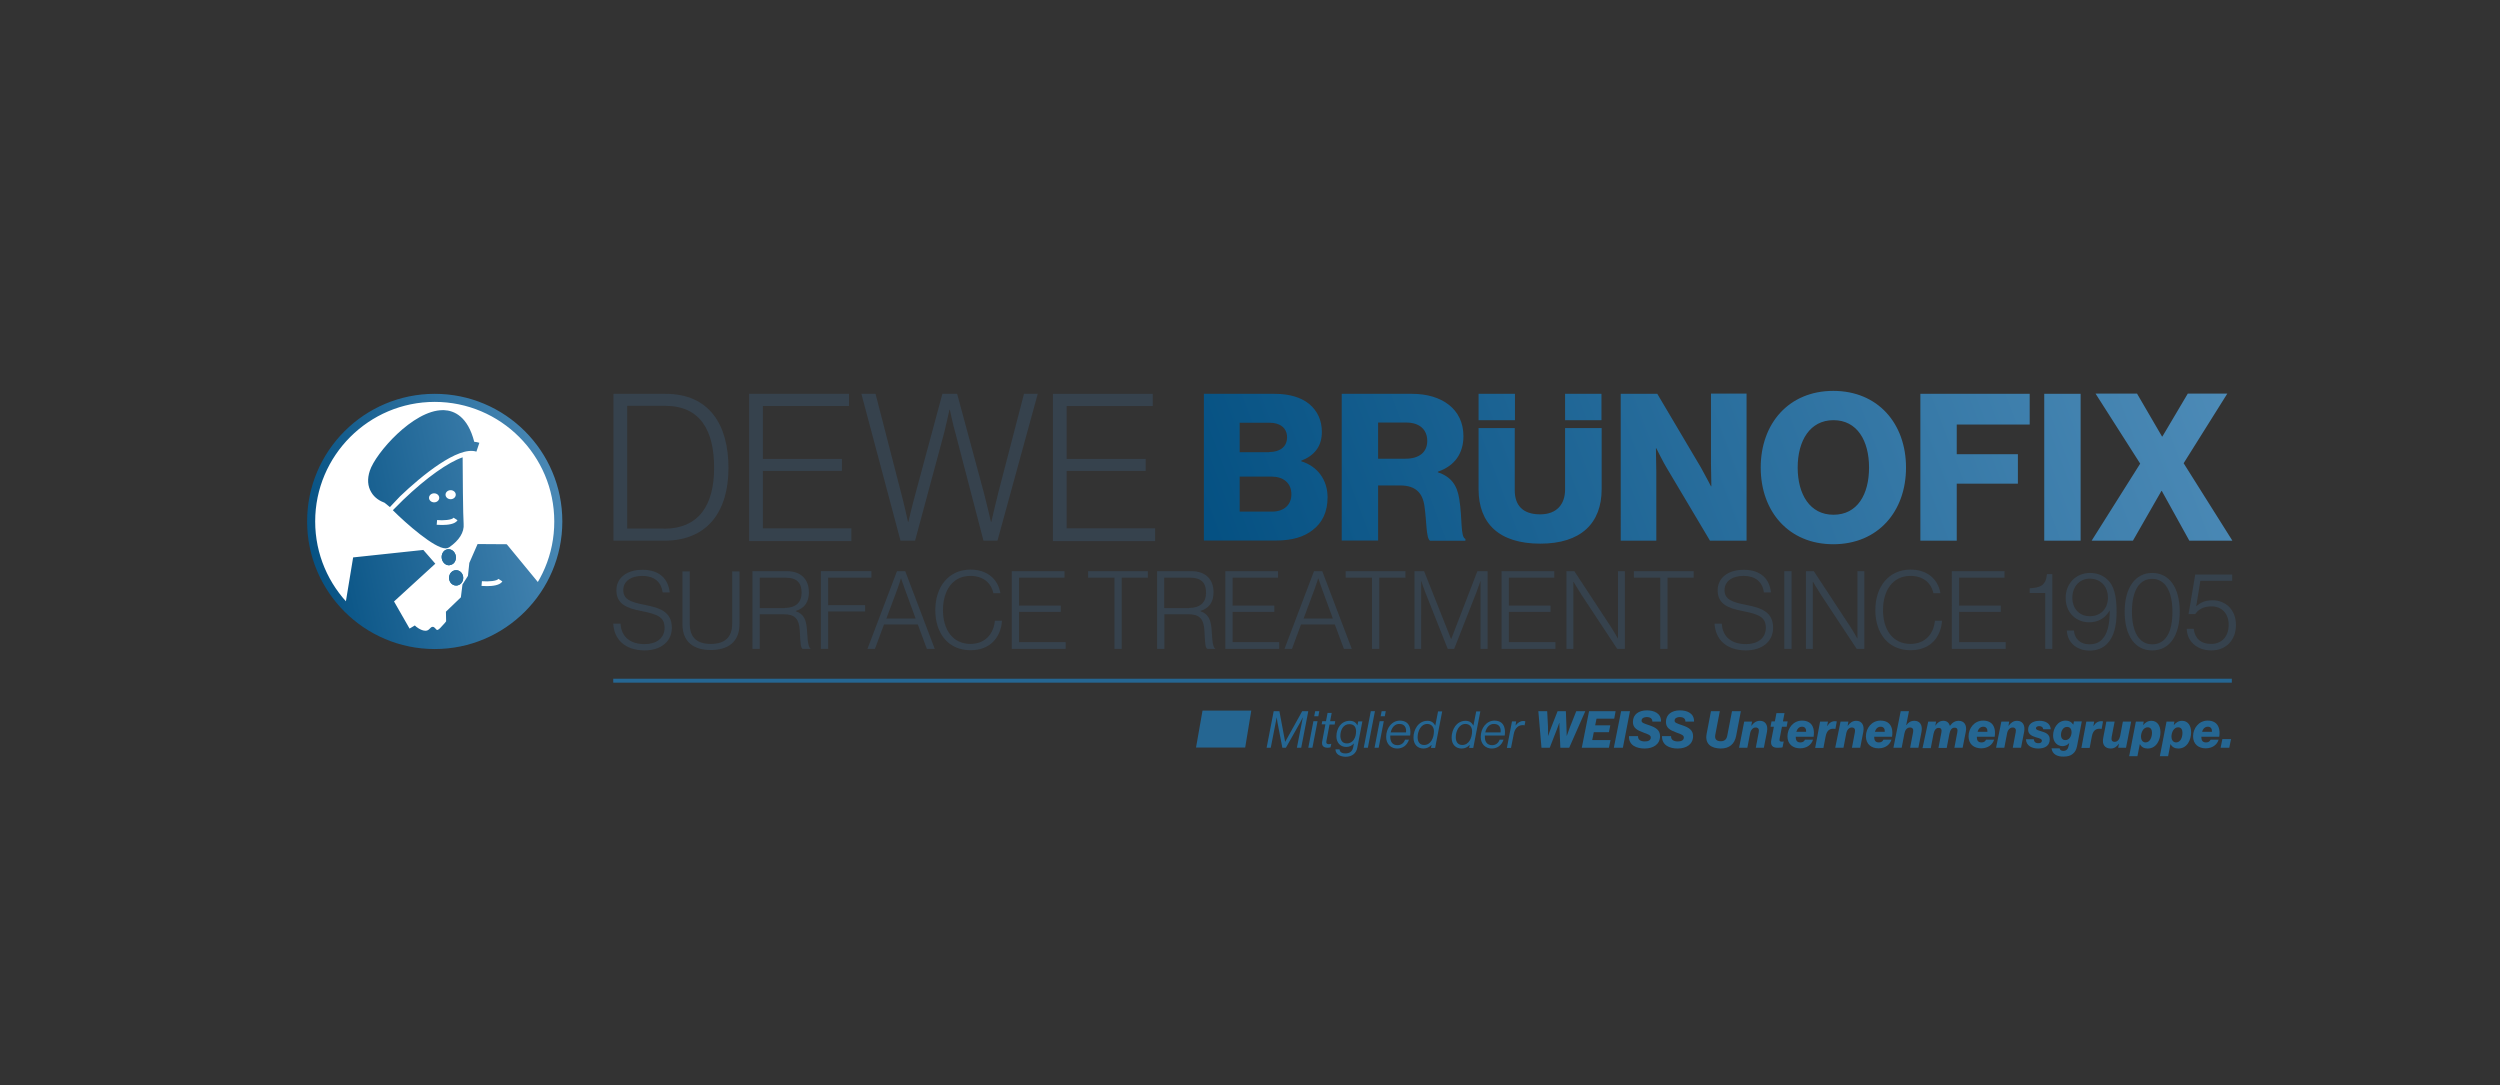 <?xml version="1.0" encoding="UTF-8"?>
<svg xmlns="http://www.w3.org/2000/svg" xmlns:xlink="http://www.w3.org/1999/xlink" version="1.1" x="0px" y="0px" viewBox="0 0 1271.5 551.9" style="enable-background:new 0 0 1271.5 551.9;" xml:space="preserve">
<rect x="0" y="0" width="1271.5" height="551.9" fill="#333333" stroke="none"/>
<style type="text/css">
	.st0{fill:#256692;}
	.st1{fill:#36424D;}
	
		.st2{clip-path:url(#SVGID_00000021801811173404206890000000612198398197396141_);fill:url(#SVGID_00000121963662452883186970000010704285296783997323_);}
	.st3{fill:#FFFFFF;}
	.st4{fill:none;}
	.st5{fill:#0069A1;}
	
		.st6{clip-path:url(#SVGID_00000026121714901195052530000013798748661938735534_);fill:url(#SVGID_00000067920183521694130450000000372614026391285938_);}
</style>
<g id="Baseline_new_Vektor">
	<g>
		<path class="st0" d="M647.8,361.7h2.9l2.9,15.5h0.1l8.6-15.5h3.1l-3.6,18.6h-2.2l3-15.3h-0.1c0,0-0.7,1.4-1.2,2.4l-7.3,12.9h-1.8    l-2.5-13c-0.2-1-0.3-2.3-0.3-2.3h-0.1l-3,15.3h-2.1L647.8,361.7z"></path>
		<path class="st0" d="M668,366.8h2.1l-2.6,13.5h-2.1L668,366.8z M668.9,361.7h2.1l-0.5,2.6h-2.1L668.9,361.7z"></path>
		<path class="st0" d="M672.5,366.8h1.9l0.8-4.2h2.1l-0.8,4.2h2.6l-0.3,1.7h-2.6l-1.6,8.5c-0.2,1,0.2,1.5,1.2,1.5    c0.5,0,1-0.1,1.2-0.2h0.1l-0.4,1.8c-0.4,0.1-0.9,0.2-1.5,0.2c-2.1,0-3.2-1.1-2.7-3.4l1.6-8.5h-1.9L672.5,366.8z"></path>
		<path class="st0" d="M679.2,381.1h2.1c0.1,1.6,1.5,2.1,3,2.1c2.2,0,3.5-1.1,3.9-3l0.4-2.1h0c-1,1.1-2.2,1.8-3.9,1.8    c-2.9,0-5-2.1-5-5.4c0-4.1,2.4-7.9,6.8-7.9c1.8,0,3.1,0.8,3.9,2.3h0l0.4-2h2.1l-2.6,13.5c-0.5,2.7-2.7,4.5-5.9,4.5    C681.7,384.8,679.3,383.8,679.2,381.1z M685,378.1c3.3,0,4.7-3.2,4.7-6.1c0-2.3-1.1-3.7-3.4-3.7c-3.2,0-4.6,3.1-4.6,6    C681.8,376.5,682.7,378.1,685,378.1z"></path>
		<path class="st0" d="M697.2,361.7h2.1l-3.6,18.6h-2.1L697.2,361.7z"></path>
		<path class="st0" d="M701.7,366.8h2.1l-2.6,13.5h-2.1L701.7,366.8z M702.7,361.7h2.1l-0.5,2.6h-2.1L702.7,361.7z"></path>
		<path class="st0" d="M707.1,374.1c0,0.3,0,0.5,0,0.8c0,2.4,1.2,4.1,3.7,4.1c1.7,0,3.2-1,3.8-2.8h2c-1,3-3.3,4.5-6,4.5    c-3.1,0-5.6-2.2-5.6-5.9c0-4.6,3-8.3,7-8.3c1.4,0,2.6,0.4,3.4,1c1.7,1.3,2.2,3.7,1.8,6.6H707.1z M707.3,372.5h7.8    c0.3-2.5-0.8-4.3-3.3-4.3C709.5,368.1,707.9,369.9,707.3,372.5z"></path>
		<path class="st0" d="M718.9,375.1c0-3.9,2.4-8.5,7.1-8.5c1.8,0,3.1,0.8,3.9,2.4h0.1l1.4-7.2h2.1l-3.6,18.6h-2.1l0.3-1.5H728    c-1,1.1-2.3,1.8-4,1.8C721,380.7,718.9,378.7,718.9,375.1z M724.3,378.9c3.4,0,5-3.6,5-7c0-2.1-1.2-3.7-3.4-3.7    c-3.3,0-4.9,3.8-4.9,6.7C721,377.1,721.9,378.9,724.3,378.9z"></path>
		<path class="st0" d="M738.3,375.1c0-3.9,2.4-8.5,7.1-8.5c1.8,0,3.1,0.8,3.9,2.4h0.1l1.4-7.2h2.1l-3.6,18.6h-2.1l0.3-1.5h-0.1    c-1,1.1-2.3,1.8-4,1.8C740.4,380.7,738.3,378.7,738.3,375.1z M743.7,378.9c3.4,0,5-3.6,5-7c0-2.1-1.2-3.7-3.4-3.7    c-3.3,0-4.9,3.8-4.9,6.7C740.4,377.1,741.3,378.9,743.7,378.9z"></path>
		<path class="st0" d="M755.2,374.1c0,0.3,0,0.5,0,0.8c0,2.4,1.2,4.1,3.7,4.1c1.7,0,3.2-1,3.8-2.8h2c-1,3-3.3,4.5-6,4.5    c-3.1,0-5.6-2.2-5.6-5.9c0-4.6,3-8.3,7-8.3c1.4,0,2.6,0.4,3.4,1c1.7,1.3,2.2,3.7,1.8,6.6H755.2z M755.4,372.5h7.8    c0.3-2.5-0.8-4.3-3.3-4.3C757.6,368.1,756,369.9,755.4,372.5z"></path>
		<path class="st0" d="M770.8,369L770.8,369c1.1-1.4,2.4-2.3,3.9-2.3c0.7,0,0.9,0.1,1.1,0.2l-0.4,2h-0.1c-0.3-0.1-0.5-0.1-1-0.1    c-2,0-3.9,1.6-4.4,4.5l-1.4,7.1h-2.1l2.6-13.5h2.1L770.8,369z"></path>
		<path class="st0" d="M782.4,361.7h4.5l0.4,7.8c0.1,1.9,0,4.7,0,4.7h0.1c0,0,0.9-2.6,1.7-4.6l3.1-7.9h4.2l0.3,7.9    c0.1,1.9,0.1,4.6,0.1,4.6h0.1c0,0,1-2.8,1.7-4.7l3.1-7.8h4.6l-8.2,18.6h-4.5l-0.4-9c-0.1-1.6-0.1-3.6-0.1-3.6h-0.1    c0,0-0.6,2-1.3,3.6l-3.5,9H784L782.4,361.7z"></path>
		<path class="st0" d="M808.2,361.7h13.5l-0.7,3.8h-9l-0.7,3.4h7.7l-0.7,3.5h-7.7l-0.8,4h9.3l-0.8,3.9h-13.8L808.2,361.7z"></path>
		<path class="st0" d="M824.5,361.7h4.5l-3.6,18.6h-4.6L824.5,361.7z"></path>
		<path class="st0" d="M828.5,374.4h4.6c-0.1,1.9,1.4,2.7,3.5,2.7c1.5,0,3-0.5,3-2c0-1.1-1.1-1.6-3.7-2.5c-3.3-1.2-5.4-2.4-5.4-5.4    c0-3.9,3-5.9,7.1-5.9c3.6,0,7.3,1.4,7.2,5.7h-4.4c0-1.5-1-2.3-2.9-2.3c-1.2,0-2.6,0.5-2.6,1.8c0,1.1,1,1.4,4,2.4    c3.2,1.1,5.4,2.4,5.4,5.5c0,4.2-3.5,6.3-7.8,6.3C832.4,380.7,828.3,379.1,828.5,374.4z"></path>
		<path class="st0" d="M845.3,374.4h4.6c-0.1,1.9,1.4,2.7,3.5,2.7c1.5,0,3-0.5,3-2c0-1.1-1.1-1.6-3.7-2.5c-3.3-1.2-5.4-2.4-5.4-5.4    c0-3.9,3-5.9,7.1-5.9c3.6,0,7.3,1.4,7.2,5.7h-4.4c0-1.5-1-2.3-2.9-2.3c-1.2,0-2.6,0.5-2.6,1.8c0,1.1,1,1.4,4,2.4    c3.2,1.1,5.4,2.4,5.4,5.5c0,4.2-3.5,6.3-7.8,6.3C849.2,380.7,845.2,379.1,845.3,374.4z"></path>
		<path class="st0" d="M868,373.2l2.2-11.5h4.5l-2.3,12c-0.4,2.1,0.5,3.3,2.8,3.3c2,0,3-1.1,3.3-2.9l2.4-12.4h4.5l-2.4,12.6    c-0.8,4.1-3.4,6.4-7.9,6.4C870.3,380.6,867,378.4,868,373.2z"></path>
		<path class="st0" d="M887.1,367h4l-0.4,2.1h0.1c1.1-1.5,2.4-2.5,4.3-2.5c2.7,0,4.2,2.1,3.6,5.5l-1.6,8.2H893l1.5-7.9    c0.3-1.5-0.2-2.4-1.6-2.4c-1.4,0-2.5,1.3-2.8,3l-1.4,7.3h-4.2L887.1,367z"></path>
		<path class="st0" d="M900.9,376.3l1.3-6.7h-1.7l0.5-2.7h1.7l0.8-4.2h4.1l-0.8,4.2h2.4l-0.5,2.7h-2.4l-1.2,6.2    c-0.2,1,0.1,1.4,1.1,1.4c0.3,0,0.8,0,1-0.1l-0.6,3c-0.3,0.1-1.1,0.2-2,0.2C901.6,380.5,900.3,379.2,900.9,376.3z"></path>
		<path class="st0" d="M913.3,374.7c0,1.7,0.5,2.9,2.4,2.9c1,0,1.9-0.4,2.3-1.4h4.1c-0.8,2.6-3.2,4.4-6.6,4.4    c-3.6,0-6.4-2.1-6.4-6.1c0-4.2,3-8,7.4-8c1.5,0,2.6,0.3,3.6,0.9c2.1,1.3,2.8,4,2.3,7.3H913.3z M913.6,372.2h5    c0.1-1.4-0.5-2.6-2.1-2.6C915.1,369.6,914.1,370.6,913.6,372.2z"></path>
		<path class="st0" d="M925.7,367h4l-0.4,2.2h0.1c1-1.6,2.2-2.4,3.9-2.4c0.4,0,0.8,0.1,0.9,0.1l-0.7,3.8h-0.1    c-2.7-0.4-4.3,0.7-4.9,3.9l-1.1,5.8h-4.2L925.7,367z"></path>
		<path class="st0" d="M936.1,367h4l-0.4,2.1h0.1c1.1-1.5,2.4-2.5,4.3-2.5c2.7,0,4.2,2.1,3.6,5.5l-1.6,8.2h-4.2l1.5-7.9    c0.3-1.5-0.2-2.4-1.6-2.4c-1.4,0-2.5,1.3-2.8,3l-1.4,7.3h-4.2L936.1,367z"></path>
		<path class="st0" d="M953.2,374.7c0,1.7,0.5,2.9,2.4,2.9c1,0,1.9-0.4,2.3-1.4h4.1c-0.8,2.6-3.2,4.4-6.6,4.4    c-3.6,0-6.4-2.1-6.4-6.1c0-4.2,3-8,7.4-8c1.5,0,2.6,0.3,3.6,0.9c2.1,1.3,2.8,4,2.3,7.3H953.2z M953.6,372.2h5    c0.1-1.4-0.5-2.6-2.1-2.6C955.1,369.6,954,370.6,953.6,372.2z"></path>
		<path class="st0" d="M966.7,361.7h4.2l-1.4,7.1h0.1c1-1.4,2.2-2.2,4.1-2.2c2.7,0,4.2,2.1,3.6,5.5l-1.6,8.2h-4.2l1.5-7.9    c0.3-1.5-0.2-2.4-1.6-2.4c-1.5,0-2.5,1.3-2.8,3l-1.4,7.3h-4.2L966.7,361.7z"></path>
		<path class="st0" d="M980.7,367h4l-0.4,2h0.1c1-1.5,2.2-2.4,4-2.4c1.8,0,2.8,1,3.3,2.5h0.1c1.2-1.7,2.7-2.5,4.4-2.5    c2.8,0,4.3,2.2,3.6,5.6l-1.6,8.1h-4.2l1.5-7.9c0.3-1.5-0.1-2.3-1.4-2.3c-1.4,0-2.2,1.1-2.6,3l-1.4,7.3h-4.2l1.5-7.9    c0.3-1.4-0.1-2.3-1.4-2.3c-1.4,0-2.2,1.2-2.6,3l-1.4,7.3h-4.2L980.7,367z"></path>
		<path class="st0" d="M1005.4,374.7c0,1.7,0.5,2.9,2.4,2.9c1,0,1.9-0.4,2.3-1.4h4.1c-0.8,2.6-3.2,4.4-6.6,4.4    c-3.6,0-6.4-2.1-6.4-6.1c0-4.2,3-8,7.4-8c1.5,0,2.6,0.3,3.6,0.9c2.1,1.3,2.8,4,2.3,7.3H1005.4z M1005.8,372.2h5    c0.1-1.4-0.5-2.6-2.1-2.6C1007.3,369.6,1006.2,370.6,1005.8,372.2z"></path>
		<path class="st0" d="M1017.9,367h4l-0.4,2.1h0.1c1.1-1.5,2.4-2.5,4.3-2.5c2.7,0,4.2,2.1,3.6,5.5l-1.6,8.2h-4.2l1.5-7.9    c0.3-1.5-0.2-2.4-1.6-2.4c-1.4,0-2.5,1.3-2.8,3l-1.4,7.3h-4.2L1017.9,367z"></path>
		<path class="st0" d="M1030.4,376h4c0.1,1.1,0.7,2,2.3,2c1.1,0,1.8-0.4,1.8-1.3c0-0.9-1.2-1.2-3-1.7c-2.2-0.7-4-1.6-4-3.9    c0-2.9,2.4-4.5,5.8-4.5c2.9,0,5.5,1.2,5.7,4.3h-3.8c-0.1-0.9-0.8-1.6-2-1.6c-0.9,0-1.7,0.3-1.7,1.1c0,0.8,1,1,2.9,1.6    c2.1,0.6,4.1,1.5,4.1,4c0,3.1-2.2,4.7-5.9,4.7C1033.5,380.7,1030.5,379.3,1030.4,376z"></path>
		<path class="st0" d="M1043.4,380.6h4.1c0.2,0.9,0.9,1.3,2,1.3c1.5,0,2.3-1,2.6-2.5l0.3-1.4h-0.1c-0.8,0.9-1.8,1.4-3.2,1.5    c-2.9,0-4.9-2.2-4.9-5.4c0-3.8,2.4-7.6,6.4-7.6c1.7,0,3,0.7,3.8,2h0.1l0.3-1.6h4l-2.4,12.5c-0.4,2-1.1,3.2-2.3,4.1    c-1.1,0.9-2.6,1.3-4.5,1.3C1046.5,384.9,1043.8,383.7,1043.4,380.6z M1053.6,372.4c0-1.5-0.7-2.7-2.3-2.7c-2,0-3.1,2.1-3.1,4.1    c0,1.4,0.7,2.6,2.2,2.6C1052.4,376.5,1053.6,374.4,1053.6,372.4z"></path>
		<path class="st0" d="M1061.1,367h4l-0.4,2.2h0.1c1-1.6,2.2-2.4,3.9-2.4c0.4,0,0.8,0.1,0.9,0.1l-0.7,3.8h-0.1    c-2.7-0.4-4.3,0.7-4.9,3.9l-1.1,5.8h-4.2L1061.1,367z"></path>
		<path class="st0" d="M1069.7,375.3l1.6-8.3h4.2l-1.5,7.8c-0.3,1.5,0.1,2.5,1.5,2.5c1.4,0,2.4-1.1,2.8-2.9l1.4-7.4h4.2l-2.6,13.3    h-4l0.4-2h-0.1c-1,1.5-2.3,2.4-4.1,2.4C1070.6,380.7,1069,378.7,1069.7,375.3z"></path>
		<path class="st0" d="M1086.3,367h4l-0.3,1.7h0.1c1-1.2,2.3-2.1,4.1-2.1c3,0,4.6,2.5,4.6,5.8c0,3.9-2,8.3-6.5,8.3    c-1.7,0-3.2-0.7-3.9-2.2h-0.1l-1.2,6.1h-4.2L1086.3,367z M1094.5,372.7c0-1.4-0.5-2.8-2.2-2.8c-2.2,0-3.4,2.6-3.4,4.8    c0,1.4,0.7,2.9,2.4,2.9C1093.6,377.5,1094.5,374.8,1094.5,372.7z"></path>
		<path class="st0" d="M1101.9,367h4l-0.3,1.7h0.1c1-1.2,2.3-2.1,4.1-2.1c3,0,4.6,2.5,4.6,5.8c0,3.9-2,8.3-6.5,8.3    c-1.7,0-3.2-0.7-3.9-2.2h-0.1l-1.2,6.1h-4.2L1101.9,367z M1110,372.7c0-1.4-0.5-2.8-2.2-2.8c-2.2,0-3.4,2.6-3.4,4.8    c0,1.4,0.7,2.9,2.4,2.9C1109.2,377.5,1110,374.8,1110,372.7z"></path>
		<path class="st0" d="M1119.6,374.7c0,1.7,0.5,2.9,2.4,2.9c1,0,1.9-0.4,2.3-1.4h4.1c-0.8,2.6-3.2,4.4-6.6,4.4    c-3.6,0-6.4-2.1-6.4-6.1c0-4.2,3-8,7.4-8c1.5,0,2.6,0.3,3.6,0.9c2.1,1.3,2.8,4,2.3,7.3H1119.6z M1120,372.2h5    c0.1-1.4-0.5-2.6-2.1-2.6C1121.5,369.6,1120.4,370.6,1120,372.2z"></path>
		<path class="st0" d="M1130.3,375.9h4.4l-0.9,4.4h-4.4L1130.3,375.9z"></path>
	</g>
	<polygon class="st0" points="611.6,361.4 636.4,361.4 633.3,380.2 608.3,380.2  "></polygon>
	<rect x="311.9" y="345.2" class="st0" width="823.2" height="2"></rect>
</g>
<g id="Brünofix_Vektor">
	<g>
		<path class="st1" d="M311.9,200.3h26.6c22.1,0,32,15.5,32,37.7S359.8,275,337.8,275h-25.8V200.3z M337.6,268.9    c17.9,0,25.6-12,25.6-31c0-18.9-7-31.5-24.9-31.5h-19.3v62.4H337.6z"></path>
		<path class="st1" d="M381,200.3h50.8v6.2H388v26.9h40.2v6.1H388v29.2h45v6.5h-52V200.3z"></path>
		<path class="st1" d="M438.1,200.3h7.2l13,50.4c1.5,5.5,3.5,14.7,3.5,14.7h0.2c0,0,2.1-9,3.6-14.3l13.7-50.8h7.5l13.7,50.7    c1.4,5.3,3.5,14.4,3.5,14.4h0.2c0,0,2.1-9.2,3.5-14.7l13.1-50.4h7L507.3,275h-7.1L486,220.5c-1.4-4.7-2.9-12.1-2.9-12.1h-0.2    c0,0-1.6,7.3-2.8,12.1L465.4,275h-7.4L438.1,200.3z"></path>
		<path class="st1" d="M535.5,200.3h50.8v6.2h-43.8v26.9h40.2v6.1h-40.2v29.2h45v6.5h-52V200.3z"></path>
	</g>
	<g>
		<defs>
			<path id="SVGID_1_" d="M824.3,200.3h18.6l22.2,37.5c1.2,2.1,5.1,9.5,5.1,9.5h0.2c0,0-0.2-9-0.2-11.6v-35.5h18.1V275h-18.6l-22-37     c-1.3-2-5.3-10-5.3-10h-0.2c0,0,0.2,9.6,0.2,12.2V275h-18.1V200.3z M612.2,200.3h36.1c7.7,0,13.5,1.9,17.5,5.1     c4.3,3.6,6.5,8.4,6.5,14.3c0,7.4-3.9,12.1-10.5,14.6v0.3c8.2,2.5,13.4,9.4,13.4,18.3c0,7.5-2.7,13-7.6,16.7     c-4.4,3.5-10.6,5.3-18.4,5.3h-36.9V200.3z M645.6,229.9c5.3,0,9-2.6,9-7.5c0-4.7-3.5-7.4-8.9-7.4h-15.2v15H645.6z M647,260.2     c6.1,0,9.8-3.5,9.8-8.8c0-6-4.4-9-10-9h-16.3v17.8H647z M682.4,200.3h35.8c14.9,0,26.1,7.6,26.1,21.5c0,8.7-4.3,15.1-13,18.1v0.3     c6.5,2.2,9.8,6.3,10.9,13.7c1.6,9.8,0.5,19.2,3.1,20.2v0.9h-18c-2-1.2-1.7-9.9-2.8-17.4c-0.9-6.9-4.5-10.7-12.4-10.7h-11.2v28     h-18.5V200.3z M714.8,233.3c7.3,0,11.1-3.5,11.1-9.1c0-5.4-3.6-9.3-10.7-9.3h-14.3v18.4H714.8z M752,200.3h18.5v13.4H752V200.3z      M796,200.3h18.5v13.4H796V200.3z M796,217.6V249c0,7.3-4.1,12.6-12.7,12.6c-9.1,0-12.9-4.9-12.9-12.2v-31.7H752v31.1     c0,17.5,10.5,27.7,31.4,27.7c20.8,0,31.2-10.5,31.2-27.7v-31.1H796z M895.5,237.8c0-22.4,14.3-39,36.9-39c22.7,0,37,16.6,37,39     c0,22.4-14.3,39-37,39C909.8,276.8,895.5,260.2,895.5,237.8z M950.6,237.8c0-13.6-6-24.1-18.1-24.1c-12,0-18.2,10.5-18.2,24.1     c0,13.6,6.2,24,18.2,24C944.7,261.8,950.6,251.4,950.6,237.8z M976.7,200.3h55.6v15.6h-37.1V231h31.1v15h-31.1V275h-18.5V200.3z      M1039.7,200.3h18.5V275h-18.5V200.3z M1088.5,235.8l-22.7-35.6h21.1l12.7,21.8h0.2l12.9-21.8h20.1l-22.2,35.4l24.8,39.4h-21.9     l-14-25.3h-0.2l-14.5,25.3h-21L1088.5,235.8z"></path>
		</defs>
		<clipPath id="SVGID_00000039831972096742403470000014006806649489171895_">
			<use xlink:href="#SVGID_1_" style="overflow:visible;"></use>
		</clipPath>
		
			<linearGradient id="SVGID_00000127041662123047619650000013820892700548683170_" gradientUnits="userSpaceOnUse" x1="609.675" y1="354.972" x2="1156.45" y2="148.047">
			<stop offset="0" style="stop-color:#004D7F"></stop>
			<stop offset="1" style="stop-color:#528FBB"></stop>
		</linearGradient>
		
			<polygon style="clip-path:url(#SVGID_00000039831972096742403470000014006806649489171895_);fill:url(#SVGID_00000127041662123047619650000013820892700548683170_);" points="    1169,315.6 615.6,399.1 584.4,192.2 1137.8,108.7   "></polygon>
	</g>
	<g>
		<path class="st1" d="M311.9,317.2h3.7c0.4,6.7,4.9,10.4,12.3,10.4c5.8,0,10.1-2.9,10.1-8.3c0-5.6-3.7-6.9-12.1-8.6    c-7.3-1.4-12.4-3.6-12.4-10.5c0-6.3,5.3-10.4,13.2-10.4c8.8,0,13.2,4.7,13.9,11.5H337c-0.7-5.6-4.6-8.4-10.3-8.4    c-6,0-9.7,2.9-9.7,7.2c0,4.7,3.6,6.1,10.7,7.5c7.7,1.5,14,3.4,14,11.7c0,7-5.6,11.5-13.9,11.5    C317.5,330.7,312.3,324.9,311.9,317.2z"></path>
		<path class="st1" d="M347.1,317.5v-26.9h3.7v26.6c0,7.3,3.9,10.3,10.8,10.3c6.6,0,10.8-3,10.8-10.3v-26.6h3.7v26.9    c0,9.2-6.1,13.1-14.6,13.1C352.8,330.6,347.1,326.5,347.1,317.5z"></path>
		<path class="st1" d="M382.6,290.5h17.6c7.1,0,11.2,4.1,11.2,10.7c0,4.9-2.1,8.1-6.6,9.5v0.2c4.1,1.4,5.4,4.4,5.7,10.5    c0.3,6.4,1,8,1.7,8.4v0.2h-4c-0.9-0.6-1.1-2.1-1.4-8.8c-0.3-6.8-2.7-8.8-8.4-8.8h-12V330h-3.7V290.5z M399,309.2    c5.7,0,8.7-2.8,8.7-7.7c0-4.9-2.2-7.7-8.2-7.7h-13.1v15.5H399z"></path>
		<path class="st1" d="M417.5,290.5h25.7v3.3h-22v14h18.8v3.2h-18.8v19h-3.7V290.5z"></path>
		<path class="st1" d="M456.2,290.5h4.2l15,39.5h-4l-4.6-12.4h-17.2L445,330h-3.8L456.2,290.5z M465.7,314.6l-5.4-14.7    c-0.8-2.2-2-5.7-2-5.7h-0.1c0,0-1,3.4-1.9,5.7l-5.5,14.7H465.7z"></path>
		<path class="st1" d="M475.7,310.3c0-11.9,6.8-20.6,17.9-20.6c8.3,0,13.9,4.6,15.2,12h-3.6c-1-5.1-5.1-8.8-11.6-8.8    c-9.3,0-14,7.7-14,17.4c0,9.9,4.9,17.2,14,17.2c7.6,0,11.8-5.3,12.4-11.8h3.6c-0.2,3.9-1.7,7.7-4.1,10.3    c-2.8,3.1-6.9,4.7-11.9,4.7C482.5,330.7,475.7,322.4,475.7,310.3z"></path>
		<path class="st1" d="M514.6,290.5h26.8v3.3h-23.1V308h21.2v3.2h-21.2v15.4H542v3.4h-27.4V290.5z"></path>
		<path class="st1" d="M566.8,293.8h-13.4v-3.3h30.4v3.3h-13.3V330h-3.7V293.8z"></path>
		<path class="st1" d="M588.4,290.5H606c7.1,0,11.2,4.1,11.2,10.7c0,4.9-2.1,8.1-6.6,9.5v0.2c4.1,1.4,5.4,4.4,5.7,10.5    c0.3,6.4,1,8,1.7,8.4v0.2h-4c-0.9-0.6-1.1-2.1-1.4-8.8c-0.3-6.8-2.7-8.8-8.4-8.8h-12V330h-3.7V290.5z M604.7,309.2    c5.7,0,8.7-2.8,8.7-7.7c0-4.9-2.2-7.7-8.2-7.7h-13.1v15.5H604.7z"></path>
		<path class="st1" d="M623.2,290.5h26.8v3.3h-23.1V308h21.2v3.2h-21.2v15.4h23.7v3.4h-27.4V290.5z"></path>
		<path class="st1" d="M668.3,290.5h4.2l15,39.5h-4l-4.6-12.4h-17.2l-4.6,12.4h-3.8L668.3,290.5z M677.9,314.6l-5.4-14.7    c-0.8-2.2-2-5.7-2-5.7h-0.1c0,0-1,3.4-1.9,5.7l-5.5,14.7H677.9z"></path>
		<path class="st1" d="M697.8,293.8h-13.4v-3.3h30.4v3.3h-13.3V330h-3.7V293.8z"></path>
		<path class="st1" d="M719.3,290.5h5L738,325h0.1l13.3-34.5h5.2V330H753v-34.4h-0.1c0,0-1,3.1-1.9,5.4l-11.4,29h-3.3l-11.5-29    c-0.8-2-1.9-5.4-1.9-5.4h-0.1V330h-3.4V290.5z"></path>
		<path class="st1" d="M763.7,290.5h26.8v3.3h-23.1V308h21.2v3.2h-21.2v15.4h23.7v3.4h-27.4V290.5z"></path>
		<path class="st1" d="M796.7,290.5h4l18.2,27.7c2,3,3.9,6.5,3.9,6.5h0.1v-34.2h3.5V330h-3.9l-18.1-27.4c-1.8-2.8-4.1-6.7-4.1-6.7    h-0.1V330h-3.5V290.5z"></path>
		<path class="st1" d="M844.4,293.8h-13.4v-3.3h30.4v3.3h-13.3V330h-3.7V293.8z"></path>
		<path class="st1" d="M872,317.2h3.7c0.4,6.7,4.9,10.4,12.3,10.4c5.8,0,10.1-2.9,10.1-8.3c0-5.6-3.7-6.9-12.1-8.6    c-7.3-1.4-12.4-3.6-12.4-10.5c0-6.3,5.3-10.4,13.2-10.4c8.8,0,13.2,4.7,13.9,11.5h-3.6c-0.7-5.6-4.6-8.4-10.3-8.4    c-6,0-9.7,2.9-9.7,7.2c0,4.7,3.6,6.1,10.7,7.5c7.7,1.5,14,3.4,14,11.7c0,7-5.6,11.5-13.9,11.5C877.6,330.7,872.5,324.9,872,317.2z    "></path>
		<path class="st1" d="M907.5,290.5h3.7V330h-3.7V290.5z"></path>
		<path class="st1" d="M918.5,290.5h4l18.2,27.7c2,3,3.9,6.5,3.9,6.5h0.1v-34.2h3.5V330h-3.9l-18.1-27.4c-1.8-2.8-4.1-6.7-4.1-6.7    h-0.1V330h-3.5V290.5z"></path>
		<path class="st1" d="M953.8,310.3c0-11.9,6.8-20.6,17.9-20.6c8.3,0,13.9,4.6,15.2,12h-3.6c-1-5.1-5.1-8.8-11.6-8.8    c-9.3,0-14,7.7-14,17.4c0,9.9,4.9,17.2,14,17.2c7.6,0,11.8-5.3,12.4-11.8h3.6c-0.2,3.9-1.7,7.7-4.1,10.3    c-2.8,3.1-6.9,4.7-11.9,4.7C960.6,330.7,953.8,322.4,953.8,310.3z"></path>
		<path class="st1" d="M992.7,290.5h26.8v3.3h-23.1V308h21.2v3.2h-21.2v15.4h23.7v3.4h-27.4V290.5z"></path>
		<path class="st1" d="M1040.3,301.6h-8v-2.4c5.6-0.3,8.2-1.5,8.8-7.2h2.7v38h-3.6V301.6z"></path>
		<path class="st1" d="M1051.2,320.7h3.6c0.3,4.2,3.3,7,7.8,7c2.8,0,5-0.8,6.5-2.5c2.8-2.8,3.9-7.7,3.9-14.6h-0.1    c-2.2,3.8-5.8,5.9-10.3,5.9c-7,0-12-5.2-12-12.3c-0.1-7.2,5.1-12.8,12.4-12.8c3.6,0,6.3,1.2,8.4,3c3.9,3.2,5.1,8.8,5.1,17    c0,7.1-1.4,12.7-5,16.2c-2.2,2.2-5.2,3.3-8.8,3.3C1056.1,330.8,1051.5,326.8,1051.2,320.7z M1072.1,304c0-5.8-3.8-9.7-9.2-9.7    c-5.3,0-8.9,4.1-8.9,9.7s3.6,9.4,8.8,9.4C1068.3,313.5,1072.1,309.6,1072.1,304z"></path>
		<path class="st1" d="M1080.6,311.1c0-12.3,5.5-19.7,14-19.7c8.6,0,14,7.3,14,19.7c0,12-5,19.7-14,19.7    C1085.7,330.8,1080.6,323.1,1080.6,311.1z M1104.9,311.1c0-10.2-3.6-16.7-10.3-16.7c-6.7,0-10.3,6.3-10.3,16.7    c0,10.2,3.6,16.6,10.3,16.6C1101.5,327.7,1104.9,321.5,1104.9,311.1z"></path>
		<path class="st1" d="M1112.2,319.8h3.5c0.6,4.7,3.4,7.7,8.9,7.7c5.6,0,8.9-4,8.9-9.7c0-5.9-3.6-9.4-8.7-9.4    c-4.3,0-6.8,1.7-8.3,3.9h-3.4l3.4-20.1h18.8v3.2h-16.2l-2.1,12.9h0.1c2.1-1.9,4.5-3,8.3-3c6.1,0,11.8,4.4,11.8,12.6    c0,7.6-5,12.9-12.5,12.9C1117.5,330.8,1112.3,326.3,1112.2,319.8z"></path>
	</g>
</g>
<g id="Figur">
	<path class="st3" d="M221.2,202c-34.8,0-63.1,28.3-63.1,63.1c0,34.8,28.3,63.1,63.1,63.1c34.8,0,63.1-28.3,63.1-63.1   C284.3,230.3,255.9,202,221.2,202z"></path>
	<rect x="157" y="201" class="st4" width="128.2" height="128.2"></rect>
	<path class="st3" d="M224.9,267c-1.3,0-2.3-0.1-2.8-0.1l0.2-2.4c3,0.3,7.6,0,8.4-1.2l2,1.3C231.5,266.6,227.7,267,224.9,267"></path>
	<path class="st5" d="M228.4,293.9c0-2.2,1.6-3.9,3.6-3.9c2,0,3.6,1.8,3.6,3.9c0,2.2-1.6,3.9-3.6,3.9   C230,297.8,228.4,296.1,228.4,293.9"></path>
	<path class="st5" d="M228.4,287.5c-1.8,0-3.3-1.4-3.7-3.4c-0.2-1.1,0-2.1,0.5-3c0.5-0.9,1.3-1.5,2.3-1.7c2-0.4,3.9,1.1,4.3,3.3   c0.2,1.1,0,2.3-0.6,3.2c-0.5,0.8-1.3,1.3-2.1,1.4C228.8,287.4,228.6,287.5,228.4,287.5"></path>
	<g>
		<defs>
			<path id="SVGID_00000079461280726511246860000002513842131211626654_" d="M221.1,200.3c-35.8,0-64.9,29.1-64.9,64.9     s29.1,64.9,64.9,64.9s64.9-29.1,64.9-64.9S256.9,200.3,221.1,200.3z M221.1,326c-33.5,0-60.8-27.3-60.8-60.8     c0-33.5,27.3-60.8,60.8-60.8c33.5,0,60.8,27.3,60.8,60.8C282,298.7,254.7,326,221.1,326z M257.9,277l-0.2-0.2l-14.8-0.1l0,0v0     l0,0l-4.2,9.6l-0.7,6.6l-2.8,4.4l-0.8,6.5l-7.6,7.3l0.1,4.9c-0.1,0.2-0.7,1-3,3.4c-0.8,0.8-1.3,1-1.5,1c-0.3,0-0.6-0.3-0.9-0.7     c-0.4-0.4-0.8-0.9-1.4-0.9c-0.7,0-1.1,0.5-1.5,0.9c-0.6,0.7-1.3,1.1-2.2,1.1c-2.4,0-5.1-2.3-5.1-2.4l-0.3-0.3l-2.7,1.6l-7.9-13.8     l21-19.2l-6.1-7l0,0h0l-35.7,3.8l-4.1,24.9c11.5,12.1,27.8,19.7,45.8,19.7c22.8,0,42.7-12.1,53.8-30.2L257.9,277z M247.7,298.1     c-1.3,0-2.3-0.1-2.8-0.1l0.2-2.4c3.5,0.3,7.7-0.1,8.4-1.2l2,1.3C254.3,297.7,250.5,298.1,247.7,298.1z M228.4,293.9     c0-2.2,1.6-3.9,3.6-3.9c2,0,3.6,1.8,3.6,3.9c0,2.2-1.6,3.9-3.6,3.9C230,297.8,228.4,296.1,228.4,293.9 M235.8,266.4     c-0.3-3.2-0.5-27.6-0.5-33.8c-7.3,2.5-18.3,10.2-30.2,21.6l-5.3,5.3c6.9,6.9,21.2,19.4,26.8,19.4c0.7,0,1.3-0.2,1.8-0.5     C233.5,274.9,236.2,270.7,235.8,266.4z M229.2,249.3c1.4,0,2.6,1,2.6,2.3c0,1.3-1.2,2.3-2.6,2.3c-1.4,0-2.6-1-2.6-2.3     C226.6,250.3,227.8,249.3,229.2,249.3z M218.2,253.2c0-1.3,1.2-2.3,2.6-2.3c1.4,0,2.6,1,2.6,2.3c0,1.3-1.2,2.3-2.6,2.3     C219.4,255.5,218.2,254.5,218.2,253.2z M224.9,267c-1.3,0-2.3-0.1-2.8-0.1l0.2-2.4c3,0.3,7.6,0,8.4-1.2l2,1.3     C231.5,266.6,227.7,267,224.9,267z M228.4,287.5c-1.8,0-3.3-1.4-3.7-3.4c-0.2-1.1,0-2.1,0.5-3c0.5-0.9,1.3-1.5,2.3-1.7     c2-0.4,3.9,1.1,4.3,3.3c0.2,1.1,0,2.3-0.6,3.2c-0.5,0.8-1.3,1.3-2.1,1.4C228.8,287.4,228.6,287.5,228.4,287.5 M198.3,257.9     l-2.7-2.2c-2.2-0.8-5.1-2.4-6.8-5.4c-1.8-3-2.1-6.7-0.7-10.9c2.9-8.9,22-30.8,37.1-30.8c0.2,0,0.4,0,0.6,0     c5.2,0.2,12.1,3.2,15.4,16.1c0.9,0.1,1.8,0.2,2.6,0.5l-1.5,4.5c-9.3-3-27.9,12.3-38.8,22.7L198.3,257.9z"></path>
		</defs>
		<clipPath id="SVGID_00000026153090194779845830000013437234101849532324_">
			<use xlink:href="#SVGID_00000079461280726511246860000002513842131211626654_" style="overflow:visible;"></use>
		</clipPath>
		
			<linearGradient id="SVGID_00000130623609021896650650000009495086069080836751_" gradientUnits="userSpaceOnUse" x1="145.851" y1="281.286" x2="300.886" y2="249.188">
			<stop offset="0" style="stop-color:#004D7F"></stop>
			<stop offset="1" style="stop-color:#528FBB"></stop>
		</linearGradient>
		
			<polygon style="clip-path:url(#SVGID_00000026153090194779845830000013437234101849532324_);fill:url(#SVGID_00000130623609021896650650000009495086069080836751_);" points="    300.9,318.6 168.7,344.7 142.6,212.5 274.8,186.4   "></polygon>
	</g>
</g>
</svg>
